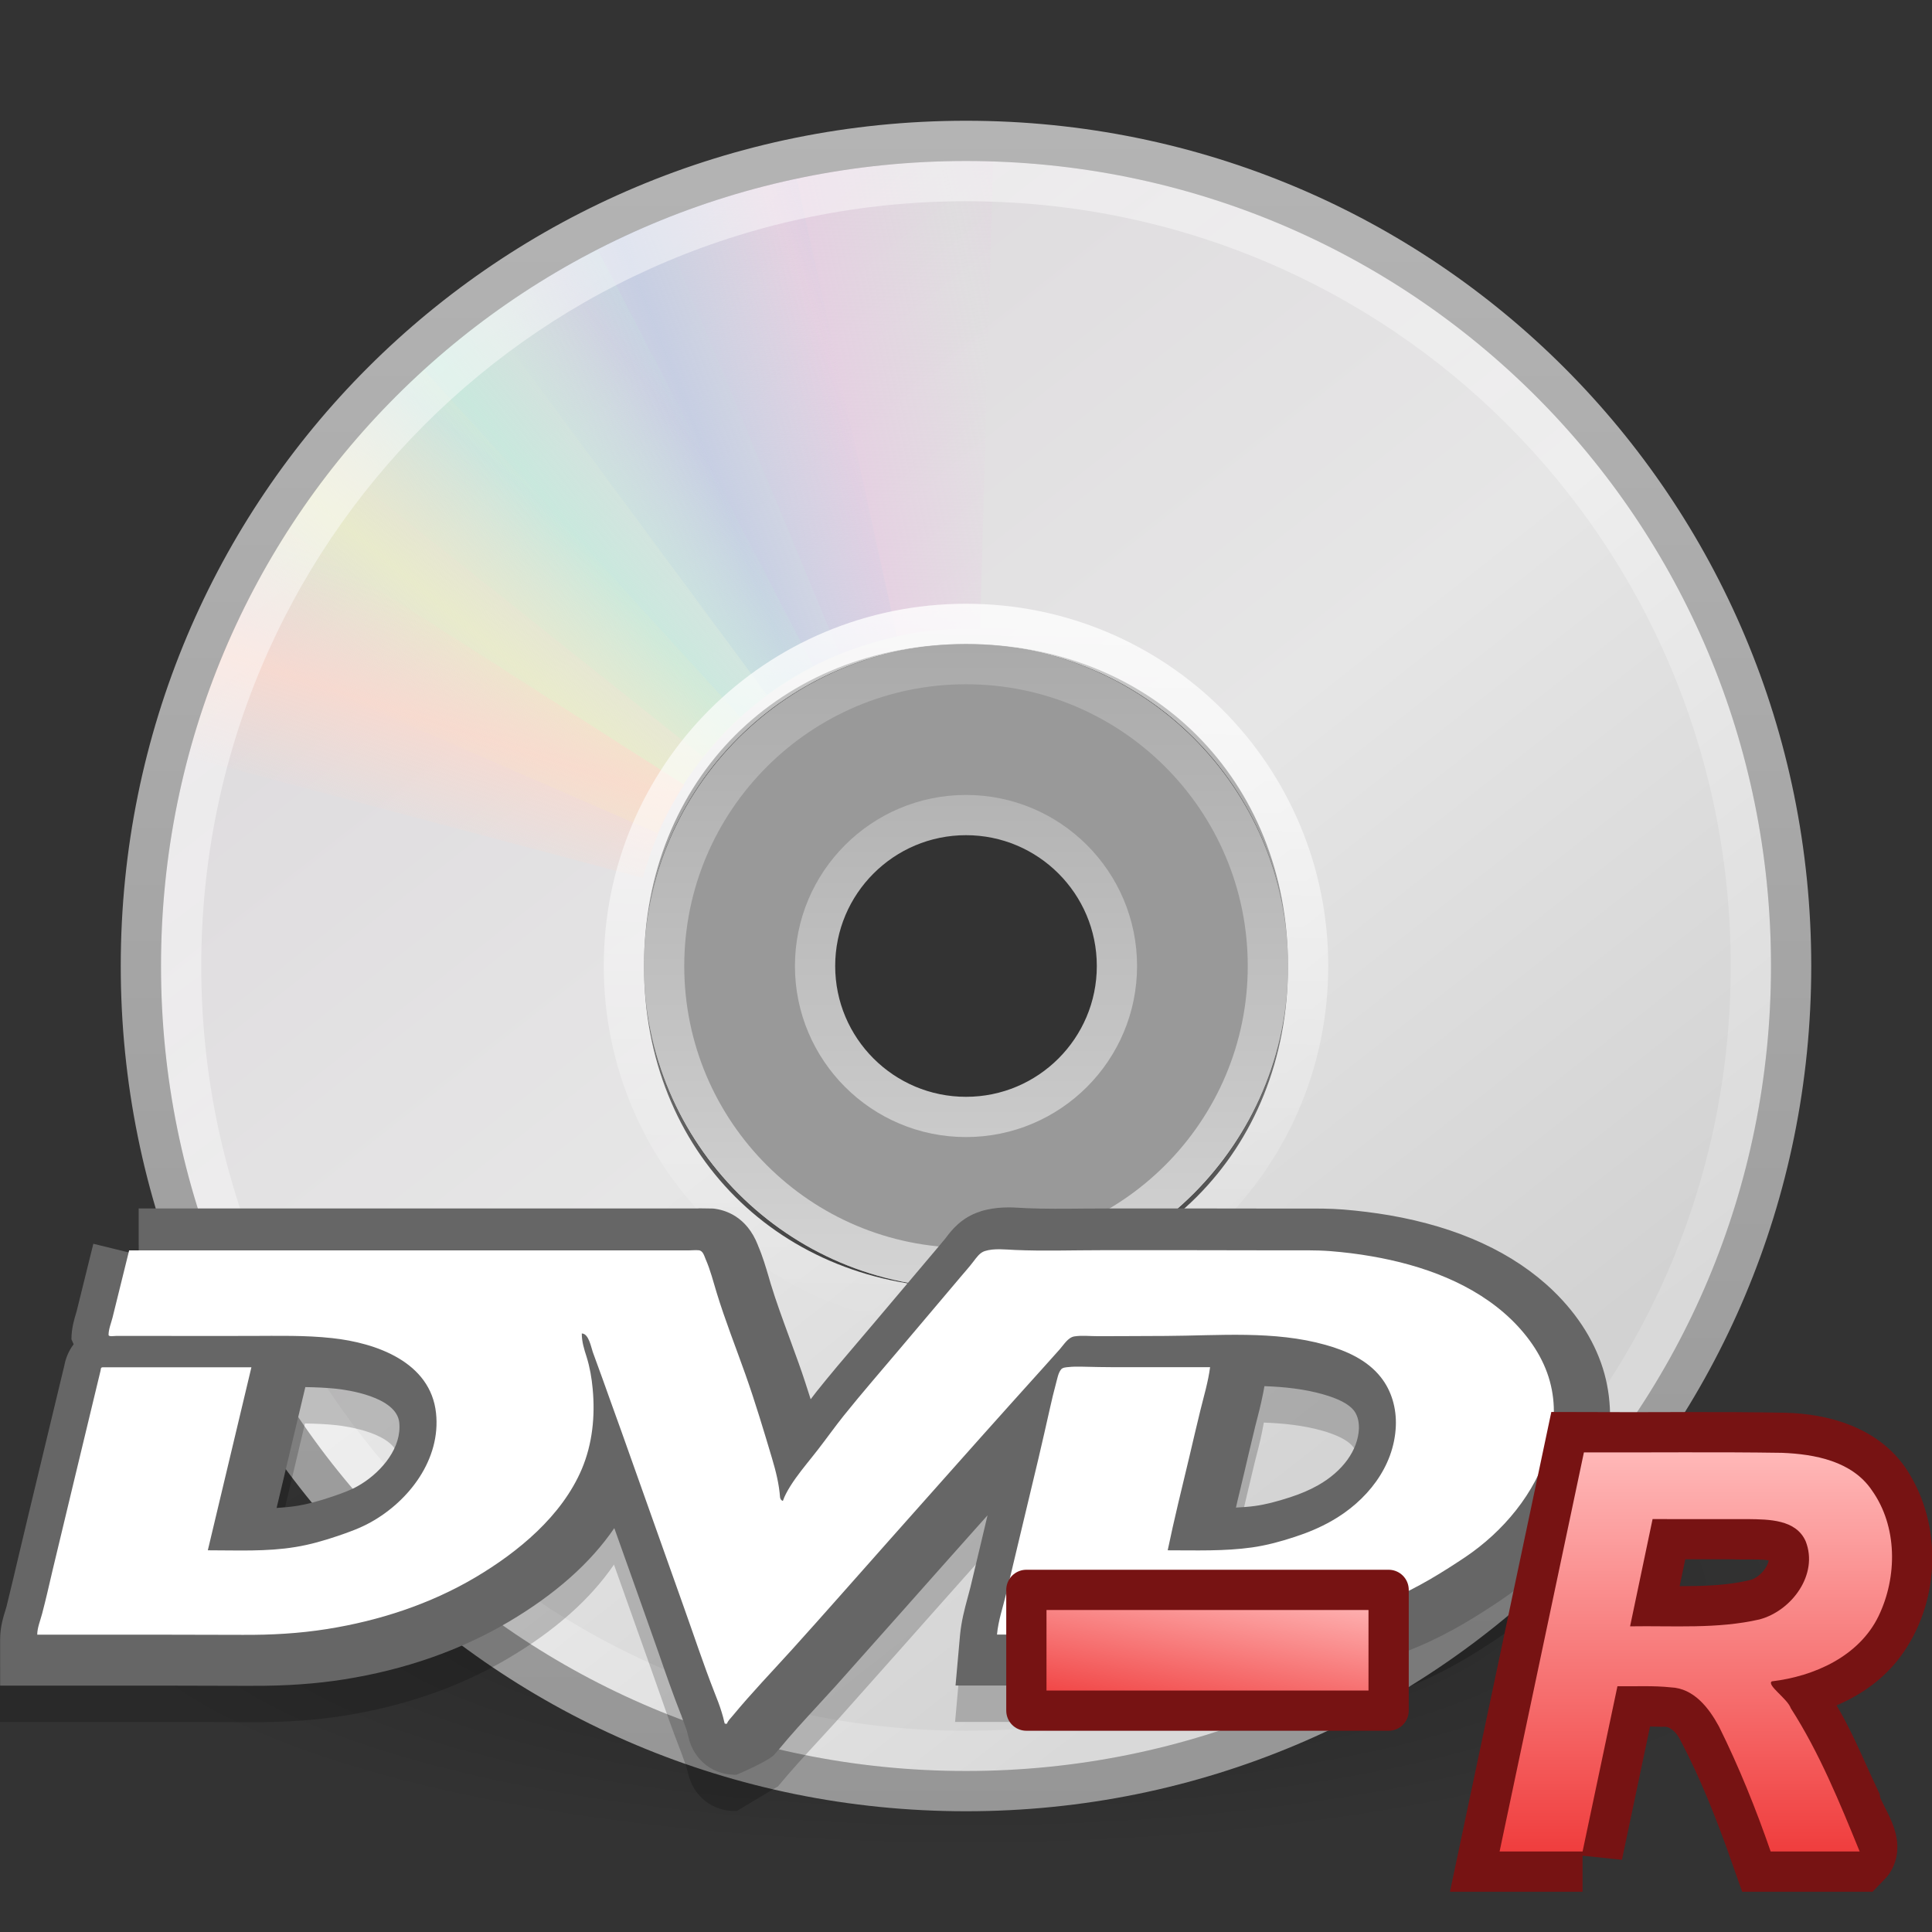 <?xml version="1.0" encoding="UTF-8"?>
<!-- Created with Inkscape (http://www.inkscape.org/) -->
<svg id="svg3795" width="48" height="48" version="1.0" xmlns="http://www.w3.org/2000/svg" xmlns:xlink="http://www.w3.org/1999/xlink">
 <rect width="100%" height="100%" fill="#333333" stroke="none"/>
 <defs id="defs3797">
  <linearGradient id="linearGradient7559" x1="23.457" x2="22.045" y1="18.862" y2="26.926" gradientTransform="matrix(.488 0 0 .484 18.768 29.897)" gradientUnits="userSpaceOnUse" xlink:href="#linearGradient7495"/>
  <linearGradient id="linearGradient3892" x1="29.502" x2="29.436" y1="51.644" y2="58.065" gradientTransform="matrix(1.397 0 0 1.385 .998 -34.44)" gradientUnits="userSpaceOnUse" xlink:href="#linearGradient7495"/>
  <linearGradient id="linearGradient7495">
   <stop id="stop7497" style="stop-color:#ffb8b8" offset="0"/>
   <stop id="stop7499" style="stop-color:#f03e3e" offset="1"/>
  </linearGradient>
  <linearGradient id="linearGradient3895" x1="29.502" x2="29.502" y1="50.907" y2="58.066" gradientTransform="matrix(1.397 0 0 1.385 .998 -34.44)" gradientUnits="userSpaceOnUse" xlink:href="#linearGradient7495"/>
  <radialGradient id="radialGradient2464" cx="23.335" cy="41.636" r="22.627" gradientTransform="matrix(.972 0 0 .287 1.312 27.541)" gradientUnits="userSpaceOnUse">
   <stop id="stop23421" offset="0"/>
   <stop id="stop23423" style="stop-opacity:0" offset="1"/>
  </radialGradient>
  <linearGradient id="linearGradient3258" x1="12.274" x2="35.391" y1="32.416" y2="14.203" gradientTransform="matrix(0 1.171 -1.171 0 51.06 -4.114)" gradientUnits="userSpaceOnUse">
   <stop id="stop3265" style="stop-color:#dedbde" offset="0"/>
   <stop id="stop3267" style="stop-color:#e6e6e6" offset=".5"/>
   <stop id="stop3269" style="stop-color:#d2d2d2" offset="1"/>
  </linearGradient>
  <linearGradient id="linearGradient3434" x1="21.448" x2="21.448" y1="15.5" y2="32.509" gradientTransform="matrix(.938 0 0 .938 1.5 1.5)" gradientUnits="userSpaceOnUse">
   <stop id="stop3430" style="stop-color:#aaa" offset="0"/>
   <stop id="stop3432" style="stop-color:#d4d4d4" offset="1"/>
  </linearGradient>
  <linearGradient id="linearGradient3717" x1="10.609" x2="9.73" y1="17.886" y2="20.613" gradientUnits="userSpaceOnUse" spreadMethod="reflect" xlink:href="#linearGradient3519"/>
  <linearGradient id="linearGradient3715" x1="12.372" x2="14.609" y1="16.188" y2="13.462" gradientUnits="userSpaceOnUse" spreadMethod="reflect" xlink:href="#linearGradient3511"/>
  <linearGradient id="linearGradient3713" x1="14.085" x2="16.994" y1="13.046" y2="10.732" gradientUnits="userSpaceOnUse" spreadMethod="reflect" xlink:href="#linearGradient3503"/>
  <linearGradient id="linearGradient3711" x1="17.495" x2="21.047" y1="11.2" y2="9.796" gradientUnits="userSpaceOnUse" spreadMethod="reflect" xlink:href="#linearGradient3495"/>
  <linearGradient id="linearGradient3709" x1="20.58" x2="24.274" y1="10.775" y2="9.862" gradientUnits="userSpaceOnUse" spreadMethod="reflect" xlink:href="#linearGradient3487"/>
  <linearGradient id="linearGradient3519">
   <stop id="stop3521" style="stop-color:#fcd9cd" offset="0"/>
   <stop id="stop3523" style="stop-color:#fcd9cd;stop-opacity:0" offset="1"/>
  </linearGradient>
  <linearGradient id="linearGradient3511">
   <stop id="stop3513" style="stop-color:#ebeec7" offset="0"/>
   <stop id="stop3515" style="stop-color:#ebeec7;stop-opacity:0" offset="1"/>
  </linearGradient>
  <linearGradient id="linearGradient3503">
   <stop id="stop3505" style="stop-color:#c4ebdd" offset="0"/>
   <stop id="stop3507" style="stop-color:#c4ebdd;stop-opacity:0" offset="1"/>
  </linearGradient>
  <linearGradient id="linearGradient3495">
   <stop id="stop3497" style="stop-color:#c1cbe4" offset="0"/>
   <stop id="stop3499" style="stop-color:#c1cbe4;stop-opacity:0" offset="1"/>
  </linearGradient>
  <linearGradient id="linearGradient3487">
   <stop id="stop3489" style="stop-color:#e6cde2" offset="0"/>
   <stop id="stop3491" style="stop-color:#e6cde2;stop-opacity:0" offset="1"/>
  </linearGradient>
  <linearGradient id="linearGradient3766" x1="10.502" x2="48.799" y1="3.61" y2="54.698" gradientTransform="matrix(.985 0 0 .985 .019 -.624)" gradientUnits="userSpaceOnUse" xlink:href="#linearGradient6036"/>
  <linearGradient id="linearGradient3778" x1="20.019" x2="20.019" y1="3" y2="45.176" gradientUnits="userSpaceOnUse">
   <stop id="stop3774" style="stop-color:#b4b4b4" offset="0"/>
   <stop id="stop3776" style="stop-color:#969696" offset="1"/>
  </linearGradient>
  <linearGradient id="linearGradient6036">
   <stop id="stop6038" style="stop-color:#fff" offset="0"/>
   <stop id="stop6040" style="stop-color:#fff;stop-opacity:0" offset="1"/>
  </linearGradient>
  <linearGradient id="linearGradient3294" x1="18.776" x2="18.203" y1="4.038" y2="45.962" gradientTransform="matrix(.429 0 0 .429 13.547 13.266)" gradientUnits="userSpaceOnUse" xlink:href="#linearGradient6036"/>
 </defs>
 <g id="layer1">
  <path id="path23417" d="m46 39.5c0.001 3.59-9.849 6.5-22 6.5s-22.001-2.91-22-6.5c-0.001-3.59 9.849-6.5 22-6.5s22.001 2.91 22 6.5z" style="fill-rule:evenodd;fill:url(#radialGradient2464);opacity:.3"/>
  <path id="path2781" d="m44.5 24c0-11.363-9.137-20.5-20.5-20.5-11.363 0-20.5 9.137-20.5 20.5-2e-6 11.363 9.137 20.5 20.5 20.5 11.363-2e-6 20.5-9.137 20.5-20.5zm-12.5 0c0 4.623-3.377 8-8 8s-8-3.377-8-8 3.377-8 8-8 8 3.377 8 8z" style="fill:url(#linearGradient3258)"/>
  <path id="path2474" d="m24 16c-4.416 0-8 3.584-8 8s3.584 8 8 8 8-3.584 8-8-3.584-8-8-8zm0 4c2.208 0 4 1.792 4 4s-1.792 4-4 4-4-1.792-4-4 1.792-4 4-4z" style="fill:#fff;opacity:.5"/>
  <path id="path3418" d="m24 16.5c-4.14 0-7.5 3.36-7.5 7.5s3.36 7.5 7.5 7.5 7.5-3.36 7.5-7.5-3.36-7.5-7.5-7.5zm0 3.75c2.07 0 3.75 1.68 3.75 3.75s-1.68 3.75-3.75 3.75-3.75-1.68-3.75-3.75 1.68-3.75 3.75-3.75z" style="fill:none;stroke-linejoin:round;stroke:url(#linearGradient3434)"/>
  <g id="g3527">
   <path id="path3296" transform="matrix(1 .028 -.028 1 .692 -.671)" d="m24 3.5c-2.976 0-5.797 0.621-8.344 1.75l4.969 11.094c1.035-0.459 2.17-0.719 3.375-0.719 0.032 0 0.062-3.6e-4 0.094 0v-12.125c-0.031-1.386e-4 -0.062 0-0.094 0z" style="fill:url(#linearGradient3709);opacity:.8"/>
   <path id="path3308" d="m19.597 3.998c-2.907 0.638-5.53 1.849-7.775 3.497l7.23 9.771c0.913-0.67 1.966-1.167 3.143-1.425 0.031-0.007 0.06-0.014 0.092-0.02l-2.598-11.843c-0.031 0.007-0.061 0.013-0.092 0.02z" style="fill:url(#linearGradient3711);opacity:.8"/>
   <path id="path3310" d="m14.558 5.845c-2.643 1.368-4.863 3.217-6.605 5.39l9.513 7.567c0.709-0.883 1.597-1.636 2.667-2.19 0.028-0.015 0.055-0.029 0.083-0.043l-5.575-10.768c-0.028 0.014-0.055 0.029-0.083 0.043z" style="fill:url(#linearGradient3713);opacity:.8"/>
   <path id="path3312" d="m10.169 8.934c-2.199 2.006-3.865 4.366-4.985 6.916l11.147 4.847c0.456-1.037 1.119-1.994 2.009-2.805 0.024-0.022 0.045-0.042 0.069-0.063l-8.171-8.958c-0.023 0.021-0.046 0.042-0.069 0.063z" style="fill:url(#linearGradient3715);opacity:.8"/>
   <path id="path3314" d="m6.781 12.969c-0.017 0.026-0.046 0.067-0.062 0.094-1.148 1.794-1.962 3.681-2.5 5.625l11.75 3.125c0.216-0.763 0.518-1.515 0.969-2.219 0.017-0.027 0.045-0.067 0.062-0.094l-10.219-6.531z" style="fill:url(#linearGradient3717);opacity:.8"/>
  </g>
  <g id="g3642" transform="matrix(-1,0,0,-1,48,48)" style="opacity:.8">
   <path id="path3644" transform="matrix(1 .028 -.028 1 .692 -.671)" d="m24 3.5c-2.976 0-5.797 0.621-8.344 1.75l4.969 11.094c1.035-0.459 2.17-0.719 3.375-0.719 0.032 0 0.062-3.6e-4 0.094 0v-12.125c-0.031-1.386e-4 -0.062 0-0.094 0z" style="fill:url(#linearGradient3709);opacity:.8"/>
   <path id="path3646" d="m19.597 3.998c-2.907 0.638-5.53 1.849-7.775 3.497l7.23 9.771c0.913-0.67 1.966-1.167 3.143-1.425 0.031-0.007 0.06-0.014 0.092-0.02l-2.598-11.843c-0.031 0.007-0.061 0.013-0.092 0.02z" style="fill:url(#linearGradient3711);opacity:.8"/>
   <path id="path3648" d="m14.558 5.845c-2.643 1.368-4.863 3.217-6.605 5.39l9.513 7.567c0.709-0.883 1.597-1.636 2.667-2.19 0.028-0.015 0.055-0.029 0.083-0.043l-5.575-10.768c-0.028 0.014-0.055 0.029-0.083 0.043z" style="fill:url(#linearGradient3713);opacity:.8"/>
   <path id="path3650" d="m10.169 8.934c-2.199 2.006-3.865 4.366-4.985 6.916l11.147 4.847c0.456-1.037 1.119-1.994 2.009-2.805 0.024-0.022 0.045-0.042 0.069-0.063l-8.171-8.958c-0.023 0.021-0.046 0.042-0.069 0.063z" style="fill:url(#linearGradient3715);opacity:.8"/>
   <path id="path3652" d="m6.781 12.969c-0.017 0.026-0.046 0.067-0.062 0.094-1.148 1.794-1.962 3.681-2.5 5.625l11.75 3.125c0.216-0.763 0.518-1.515 0.969-2.219 0.017-0.027 0.045-0.067 0.062-0.094l-10.219-6.531z" style="fill:url(#linearGradient3717);opacity:.8"/>
  </g>
  <path id="path2787" d="m24 4.5c-10.809 0-19.5 8.691-19.5 19.5 0 10.809 8.691 19.5 19.5 19.5s19.5-8.691 19.5-19.5c0-10.809-8.691-19.5-19.5-19.5z" style="fill:none;opacity:.5;stroke:url(#linearGradient3766)"/>
  <path id="path3287" d="m24 3.5c-11.363 0-20.5 9.137-20.5 20.5 0 11.363 9.137 20.5 20.5 20.5 11.363 2e-6 20.5-9.137 20.5-20.5-2e-6 -11.363-9.137-20.5-20.5-20.5z" style="fill:none;stroke:url(#linearGradient3778)"/>
  <path id="path3281" d="m24 15.5c-4.711 0-8.5 3.789-8.5 8.5s3.789 8.5 8.5 8.5c4.711 0 8.5-3.789 8.5-8.5s-3.789-8.5-8.5-8.5z" style="fill:none;opacity:.8;stroke:url(#linearGradient3294)"/>
 </g>
 <g id="g576" transform="matrix(1.287 0 0 1.281 -19.199 22.458)" style="opacity:.2">
  <path id="path577" d="m45.882 9.821c-0.157-0.578-0.498-1.134-0.985-1.608-0.766-0.743-1.831-1.238-3.172-1.471-0.277-0.047-0.573-0.085-0.879-0.109-0.262-0.021-0.51-0.02-0.75-0.02h-0.193l-1.777-2e-3h-1.776l-0.519 3e-3c-0.384 4e-3 -0.747 8e-3 -1.106-7e-3l-0.085-4e-3c-0.209-0.013-0.496-0.03-0.804 0.066l-2e-3 1e-3c-0.368 0.115-0.563 0.376-0.657 0.501 0 0-0.014 0.018-0.014 0.019l-0.143 0.172-0.074 0.088-1.146 1.363-0.315 0.372c-0.269 0.316-0.546 0.643-0.813 0.979 0 0-0.061 0.079-0.112 0.147-0.073-0.23-0.147-0.461-0.229-0.691l-0.183-0.507c-0.131-0.359-0.255-0.698-0.359-1.04l-0.041-0.142c-0.054-0.183-0.114-0.391-0.206-0.603l4e-3 8e-3 -4e-3 -0.01c-0.218-0.562-0.634-0.686-0.863-0.71l-0.267-5e-3 -0.03 2e-3h-10.791v0.811h-0.181v-2e-3c-3e-3 0.015-7e-3 0.03-0.011 0.045-0.364-0.09-0.683-0.168-0.683-0.168l-0.321 1.303-0.015 0.051c-0.035 0.115-0.087 0.288-0.087 0.497 0 0 0.032 0.073 0.043 0.097-0.095 0.126-0.161 0.277-0.186 0.448l0.011-0.056-0.092 0.381-0.624 2.607-0.208 0.879-0.063 0.269-0.134 0.554-0.022 0.071c-0.041 0.132-0.103 0.332-0.103 0.565v0.9h3.114l1.515 4e-3 0.235 1e-3c0.657 2e-3 1.238-0.039 1.776-0.125 1.179-0.188 2.247-0.564 3.177-1.116 0.899-0.535 1.581-1.144 2.038-1.816 0.013 0.033 0.68 1.921 0.68 1.921l0.172 0.489c0.134 0.388 0.273 0.789 0.427 1.185l9e-3 0.021 0.111 0.309 0.028 0.111c0.1 0.461 0.482 0.76 0.944 0.743l0.796-0.478c0.241-0.294 0.499-0.576 0.772-0.874 0 0 0.342-0.376 0.343-0.376l1.231-1.39 0.65-0.736 0.741-0.837s0.122-0.139 0.298-0.336c-0.064 0.274-0.126 0.535-0.126 0.535l-0.205 0.863-0.054 0.206c-0.057 0.21-0.12 0.448-0.145 0.716l-0.087 0.98h3.647l0.448 2e-3c1.021 5e-3 2.078 0.011 3.144-0.22 0.591-0.127 1.168-0.311 1.714-0.546 0.606-0.261 1.134-0.595 1.569-0.89 0.956-0.642 1.673-1.586 1.967-2.59 0.18-0.607 0.192-1.231 0.038-1.8m-24.068 2.178c-0.131 0.074-0.287 0.133-0.48 0.198-0.268 0.091-0.483 0.148-0.679 0.181-0.13 0.021-0.266 0.033-0.405 0.042 0.073-0.307 0.156-0.657 0.156-0.657s0.361-1.527 0.399-1.687c0.205 4e-3 0.407 0.012 0.603 0.033 0.192 0.021 1.156 0.15 1.21 0.655 3e-3 0.03 4e-3 0.059 4e-3 0.088 1e-3 0.477-0.407 0.922-0.808 1.147m17.325 0.383c-0.122 0.018-0.249 0.026-0.375 0.033 0.023-0.099 0.046-0.198 0.07-0.295l0.095-0.399 0.071-0.304 0.139-0.585 0.048-0.189c0.046-0.176 0.092-0.376 0.128-0.584 0.394 0.015 0.771 0.056 1.123 0.156 0.301 0.085 0.503 0.191 0.601 0.314 0.064 0.083 0.099 0.197 0.099 0.325v0.03c-0.017 0.418-0.313 0.829-0.791 1.1-0.157 0.089-0.338 0.167-0.536 0.231-0.262 0.085-0.488 0.141-0.672 0.167m-9.957 5.211c-0.015 1e-3 -0.027-1e-3 -0.041 0l-9e-3 2e-3 0.05-2e-3z"/>
 </g>
 <path id="path584" d="m24.354 30.1c-0.474 0.147-0.725 0.482-0.846 0.642 0 0-0.018 0.023-0.018 0.024l-0.184 0.22-0.095 0.113-1.475 1.746-0.405 0.477c-0.346 0.405-0.703 0.824-1.046 1.254 0 0-0.079 0.101-0.144 0.188-0.094-0.295-0.189-0.591-0.295-0.887l-0.236-0.65c-0.169-0.46-0.328-0.893-0.462-1.332l-0.053-0.182c-0.07-0.234-0.147-0.501-0.265-0.773l0.005 0.01-0.005-0.014c-0.281-0.719-0.816-0.878-1.111-0.91l-0.344-0.005-0.039 0.003h-13.891v1.153c-0.564-0.137-1.126-0.276-1.126-0.276l-0.413 1.669-0.019 0.067c-0.045 0.147-0.112 0.37-0.112 0.637 0 0 0.041 0.094 0.055 0.124-0.122 0.161-0.207 0.355-0.239 0.574l0.014-0.072-0.118 0.488-0.803 3.34-0.268 1.126-0.081 0.345-0.172 0.711-0.027 0.092c-0.053 0.169-0.133 0.424-0.133 0.724v1.153h4.008l1.95 0.005h0.302c0.846 0.004 1.594-0.05 2.286-0.16 1.518-0.241 2.893-0.724 4.09-1.431 1.157-0.684 2.035-1.464 2.623-2.327 0.017 0.041 0.875 2.461 0.875 2.461l0.221 0.626c0.172 0.498 0.351 1.012 0.55 1.52l0.012 0.027 0.143 0.395 0.036 0.142c0.131 0.609 0.651 1.001 1.268 0.953l-0.064 0.001s0.87-0.365 0.96-0.529l0.076-0.085c0.31-0.377 0.642-0.738 0.994-1.12 0 0 0.44-0.483 0.442-0.483l1.585-1.781 0.837-0.943 0.954-1.072s0.157-0.177 0.384-0.43c-0.082 0.351-0.162 0.684-0.162 0.684l-0.264 1.107-0.07 0.263c-0.073 0.269-0.154 0.575-0.187 0.917l-0.112 1.257h4.695l0.577 0.003c1.314 0.006 2.675 0.013 4.047-0.282 0.761-0.163 1.504-0.4 2.206-0.7 0.78-0.333 1.46-0.762 2.02-1.139 1.231-0.824 2.154-2.032 2.532-3.318 0.23-0.778 0.245-1.576 0.046-2.305-0.202-0.741-0.641-1.453-1.268-2.06-0.986-0.952-2.357-1.585-4.083-1.883-0.357-0.06-0.738-0.109-1.131-0.141-0.337-0.027-0.656-0.026-0.965-0.024h-0.248l-2.287-0.003h-2.285l-0.668 0.003c-0.494 0.005-0.962 9e-3 -1.424-0.01l-0.109-0.006c-0.269-0.017-0.638-0.038-1.035 0.085l-0.003 0.003m-20.036 5.137h0.698c-0.095 0.401-0.744 3.13-0.744 3.13s-0.212 0.908-0.281 1.207h-1.363c0.022-0.09 0.044-0.182 0.044-0.182l0.269-1.125s0.529-2.205 0.727-3.03h0.65m2.751 1.387s0.465-1.956 0.514-2.161c0.264 0.005 0.524 0.015 0.776 0.042 0.247 0.027 1.488 0.192 1.558 0.839 0.004 0.037 0.005 0.076 0.005 0.113 0 0.611-0.524 1.181-1.04 1.468-0.169 0.096-0.369 0.17-0.618 0.255-0.345 0.117-0.622 0.19-0.874 0.232-0.167 0.027-0.342 0.042-0.521 0.054 0.095-0.393 0.201-0.842 0.201-0.842m5.651-4.291h0.812v0.911c0 0.377 0.091 0.675 0.17 0.924 0.051 0.164 0.085 0.343 0.104 0.562 0.013 0.12 0.018 0.241 0.018 0.356 0 0.4-0.067 0.76-0.201 1.076-0.319 0.755-1.07 1.498-2.172 2.148-0.52 0.309-1.094 0.559-1.706 0.756 0.09-0.042 0.179-0.078 0.269-0.128 1.383-0.771 2.226-2.109 2.226-3.485 0-0.118-0.006-0.237-0.019-0.356-0.149-1.386-1.202-2.385-2.865-2.766 1.556 0.001 3.364 0.001 3.364 0.001m8.227 5.176 0.321-0.415 0.215-0.272 0.269-0.355 0.348-0.455c0.322-0.401 0.668-0.806 1-1.198l0.412-0.486 1.475-1.744 0.082-0.096s0.071-0.087 0.142-0.173c0.014 0 0.188 0.012 0.188 0.012 0.295 0.013 0.59 0.017 0.882 0.017-0.284 0.16-0.463 0.383-0.557 0.5 0 0-0.027 0.032-0.027 0.033-0.006 0.008-1.167 1.3-1.167 1.3l-2.119 2.377-0.95 1.071-0.843 0.948-1.569 1.762s-0.255 0.277-0.354 0.387c-0.049-0.14-0.099-0.275-0.147-0.419l-0.227-0.641-1.547-4.352-0.337-0.938s-0.362-1.006-0.373-1.038c-0.003-0.008-0.008-0.026-0.008-0.026-0.143-0.502-0.372-0.797-0.614-0.972h1.419c0.001 9e-3 0.07 0.232 0.07 0.232 0.152 0.501 0.331 0.985 0.503 1.454l0.227 0.624c0.237 0.666 0.444 1.362 0.645 2.037 0.07 0.233 0.135 0.482 0.154 0.721 0.048 0.648 0.586 1.157 1.226 1.157l0.784-0.086 0.327-0.724c0.032-0.068 0.08-0.143 0.153-0.243h-0.003 0.003m5.678 1.361 0.533-2.236 0.209-0.903 0.086-0.384s0.012-0.049 0.028-0.117c0.2 0.003 0.463 0.005 0.463 0.005h0.898c-0.049 0.209-0.099 0.42-0.099 0.42l-0.088 0.382-0.122 0.507c-0.144 0.602-0.295 1.227-0.424 1.855 0 0-0.18 0.874-0.242 1.175h-1.412c0.077-0.328 0.169-0.705 0.169-0.705m4.165-1.788 0.122-0.512 0.091-0.388 0.179-0.749 0.062-0.242c0.059-0.225 0.118-0.482 0.165-0.748 0.507 0.018 0.992 0.072 1.446 0.2 0.387 0.108 0.647 0.243 0.774 0.402 0.082 0.106 0.127 0.251 0.127 0.416v0.037c-0.022 0.536-0.403 1.062-1.018 1.409-0.202 0.114-0.435 0.214-0.69 0.296-0.336 0.11-0.626 0.183-0.864 0.215-0.157 0.023-0.321 0.033-0.483 0.042 0.028-0.127 0.058-0.255 0.089-0.378m3.088 1.833c1.318-0.743 2.138-1.986 2.193-3.325 0.001-0.044 0.003-0.086 0.003-0.131 0-0.682-0.22-1.332-0.626-1.845-0.443-0.559-1.084-0.949-1.962-1.197-0.091-0.026-0.179-0.041-0.269-0.061 0.313 0.027 0.614 0.063 0.896 0.111 1.255 0.217 2.218 0.642 2.86 1.264 0.332 0.32 0.556 0.669 0.649 1.011 0.037 0.14 0.057 0.29 0.057 0.445 0 0.197-0.031 0.4-0.09 0.607-0.229 0.776-0.812 1.525-1.601 2.052-0.471 0.316-1.038 0.674-1.641 0.933-0.255 0.11-0.521 0.206-0.789 0.293 0.106-0.053 0.219-0.102 0.321-0.159z" style="fill:#666"/>
 <path id="path585" d="m3.212 31.066h9.276 4.617c0.085 0 0.171-0.012 0.257-0.003 0.103 0.01 0.134 0.138 0.17 0.223 0.117 0.266 0.188 0.552 0.273 0.83 0.209 0.684 0.475 1.354 0.714 2.029 0.245 0.692 0.454 1.39 0.663 2.091 0.095 0.32 0.174 0.634 0.198 0.965 0.004 0.042 0.04 0.087 0.071 0.087 0.021-0.06 0.046-0.118 0.075-0.174 0.07-0.136 0.154-0.265 0.242-0.389 0.178-0.249 0.376-0.48 0.564-0.724 0.211-0.273 0.412-0.555 0.627-0.825 0.465-0.58 0.954-1.139 1.433-1.708 0.492-0.582 0.983-1.163 1.475-1.745 0.106-0.126 0.216-0.247 0.315-0.378 0.079-0.101 0.157-0.222 0.286-0.263 0.234-0.073 0.508-0.037 0.748-0.027 0.712 0.031 1.429 0.006 2.142 0.006h2.285c0.762 0 1.524 0.001 2.285 0.004 0.375 0.001 0.75-0.01 1.125 0.019 0.345 0.028 0.686 0.069 1.027 0.129 1.256 0.217 2.541 0.675 3.47 1.573 0.436 0.424 0.796 0.944 0.956 1.535 0.152 0.552 0.122 1.135-0.039 1.68-0.324 1.101-1.121 2.052-2.066 2.687-0.588 0.393-1.179 0.756-1.831 1.036-0.642 0.274-1.31 0.486-1.993 0.632-1.44 0.31-2.916 0.254-4.379 0.254h-3.428c0.031-0.345 0.148-0.682 0.229-1.017 0.086-0.368 0.175-0.737 0.263-1.104 0.178-0.746 0.355-1.491 0.534-2.237 0.1-0.424 0.196-0.849 0.292-1.276 0.045-0.204 0.094-0.404 0.148-0.606 0.03-0.106 0.054-0.263 0.129-0.35 0.036-0.045 0.124-0.05 0.176-0.055 0.116-0.013 0.234-0.013 0.35-0.01 0.274 0.006 0.547 0.013 0.821 0.013h2.352c-0.048 0.365-0.154 0.717-0.242 1.074-0.094 0.379-0.181 0.764-0.272 1.147-0.185 0.774-0.377 1.548-0.539 2.328 0.703 0 1.404 0.026 2.099-0.072 0.354-0.05 0.725-0.15 1.063-0.263 0.313-0.101 0.617-0.229 0.901-0.389 0.868-0.489 1.564-1.34 1.605-2.366 0.017-0.434-0.102-0.871-0.376-1.214-0.336-0.425-0.856-0.656-1.368-0.799-1.278-0.361-2.657-0.229-3.971-0.223-0.381 0.001-0.761 0.003-1.143 0.005-0.183 0-0.366 0.001-0.55 0.001-0.187 0.001-0.396-0.024-0.581 0.006-0.157 0.026-0.265 0.213-0.363 0.322-0.134 0.15-0.266 0.297-0.4 0.447-0.257 0.287-0.514 0.573-0.772 0.858-1.027 1.143-2.044 2.295-3.066 3.442-0.806 0.906-1.604 1.818-2.417 2.717-0.492 0.543-1.003 1.075-1.47 1.64-0.045 0.055-0.112 0.118-0.138 0.187-0.001 0.004-0.001 0.005-0.001 9e-3 -0.051 0-0.057 0.015-0.068-0.041-0.018-0.081-0.039-0.16-0.064-0.24-0.051-0.17-0.117-0.337-0.183-0.503-0.273-0.696-0.507-1.409-0.758-2.111-0.515-1.45-1.031-2.902-1.546-4.352-0.16-0.447-0.323-0.894-0.481-1.34-0.08-0.217-0.157-0.432-0.236-0.648-0.041-0.115-0.1-0.46-0.273-0.46 0 0.204 0.057 0.387 0.12 0.582 0.081 0.261 0.126 0.523 0.151 0.796 0.063 0.673-0.005 1.362-0.27 1.99-0.494 1.166-1.578 2.06-2.647 2.693-1.126 0.666-2.392 1.077-3.68 1.282-0.698 0.111-1.394 0.149-2.098 0.145-0.753-0.001-1.505-0.005-2.258-0.005h-2.296-0.551c0-0.172 0.079-0.357 0.122-0.524 0.095-0.357 0.175-0.72 0.26-1.08 0.358-1.487 0.712-2.976 1.072-4.462 0.039-0.164 0.079-0.327 0.118-0.489 0.014-0.06-0.001-0.088 0.067-0.088h0.138 0.275 1.106 2.163c-0.362 1.514-0.722 3.033-1.083 4.547 0.727 0 1.462 0.037 2.179-0.082 0.36-0.058 0.713-0.16 1.057-0.277 0.281-0.095 0.555-0.195 0.812-0.338 0.96-0.534 1.744-1.571 1.622-2.711-0.135-1.268-1.483-1.746-2.585-1.864-0.667-0.073-1.34-0.055-2.009-0.054-0.766 0.003-1.53 0-2.296 0h-0.877-0.184c-0.051 0-0.185 0.027-0.185-0.028 0-0.137 0.064-0.293 0.098-0.425 0.138-0.557 0.275-1.113 0.413-1.671" style="fill:#fff"/>
 <path id="path5593" d="m28.5 39.5h3 3v3h-3-3-3v-3h3z" style="fill-rule:evenodd;fill:url(#linearGradient7559);stroke-linejoin:round;stroke:#771313"/>
 <path id="text6701" d="m39.318 46h-2.061c0.698-3.305 1.396-6.611 2.095-9.916 1.661 0.008 3.322-0.018 4.983 0.015 0.857 0.024 1.824 0.275 2.27 1.074 0.604 1.027 0.519 2.427-0.189 3.385-0.576 0.778-1.56 1.115-2.492 1.228 0.885 0.839 1.306 2.02 1.815 3.095 0.057 0.322 0.538 0.939 0.363 1.119h-2.11c-0.389-1.108-0.818-2.211-1.369-3.25-0.258-0.502-0.753-0.881-1.341-0.849-0.366-0.013-0.732-0.004-1.098-0.007-0.289 1.369-0.578 2.737-0.866 4.106zm1.18-5.594c1.097-0.021 2.217 0.08 3.288-0.196 0.819-0.247 1.486-1.276 0.987-2.066-0.413-0.507-1.137-0.375-1.719-0.403-0.665 1e-6 -1.331 1e-6 -1.996 2e-6 -0.186 0.888-0.373 1.777-0.559 2.665z" style="fill:url(#linearGradient3892);stroke-width:2;stroke:#771313"/>
 <path id="text6713" d="m39.318 46h-2.061c0.698-3.305 1.396-6.611 2.095-9.916 1.639 0.006 3.279-0.014 4.919 0.011 0.818 0.032 1.743 0.206 2.233 0.928 0.642 0.899 0.638 2.155 0.168 3.129-0.483 0.997-1.594 1.495-2.652 1.621-0.133 0.093 0.392 0.433 0.471 0.666 0.714 1.112 1.214 2.343 1.712 3.561h-2.211c-0.367-1.059-0.787-2.104-1.286-3.108-0.248-0.458-0.624-0.948-1.196-0.97-0.44-0.047-0.884-0.021-1.325-0.028-0.289 1.369-0.578 2.737-0.866 4.106zm1.18-5.594c1.073-0.018 2.164 0.07 3.217-0.172 0.803-0.215 1.47-1.121 1.147-1.94-0.238-0.546-0.919-0.545-1.428-0.552-0.792-0.002-1.584-2.35e-4 -2.376-6.34e-4 -0.186 0.888-0.373 1.777-0.559 2.665z" style="fill:url(#linearGradient3895)"/>
</svg>
